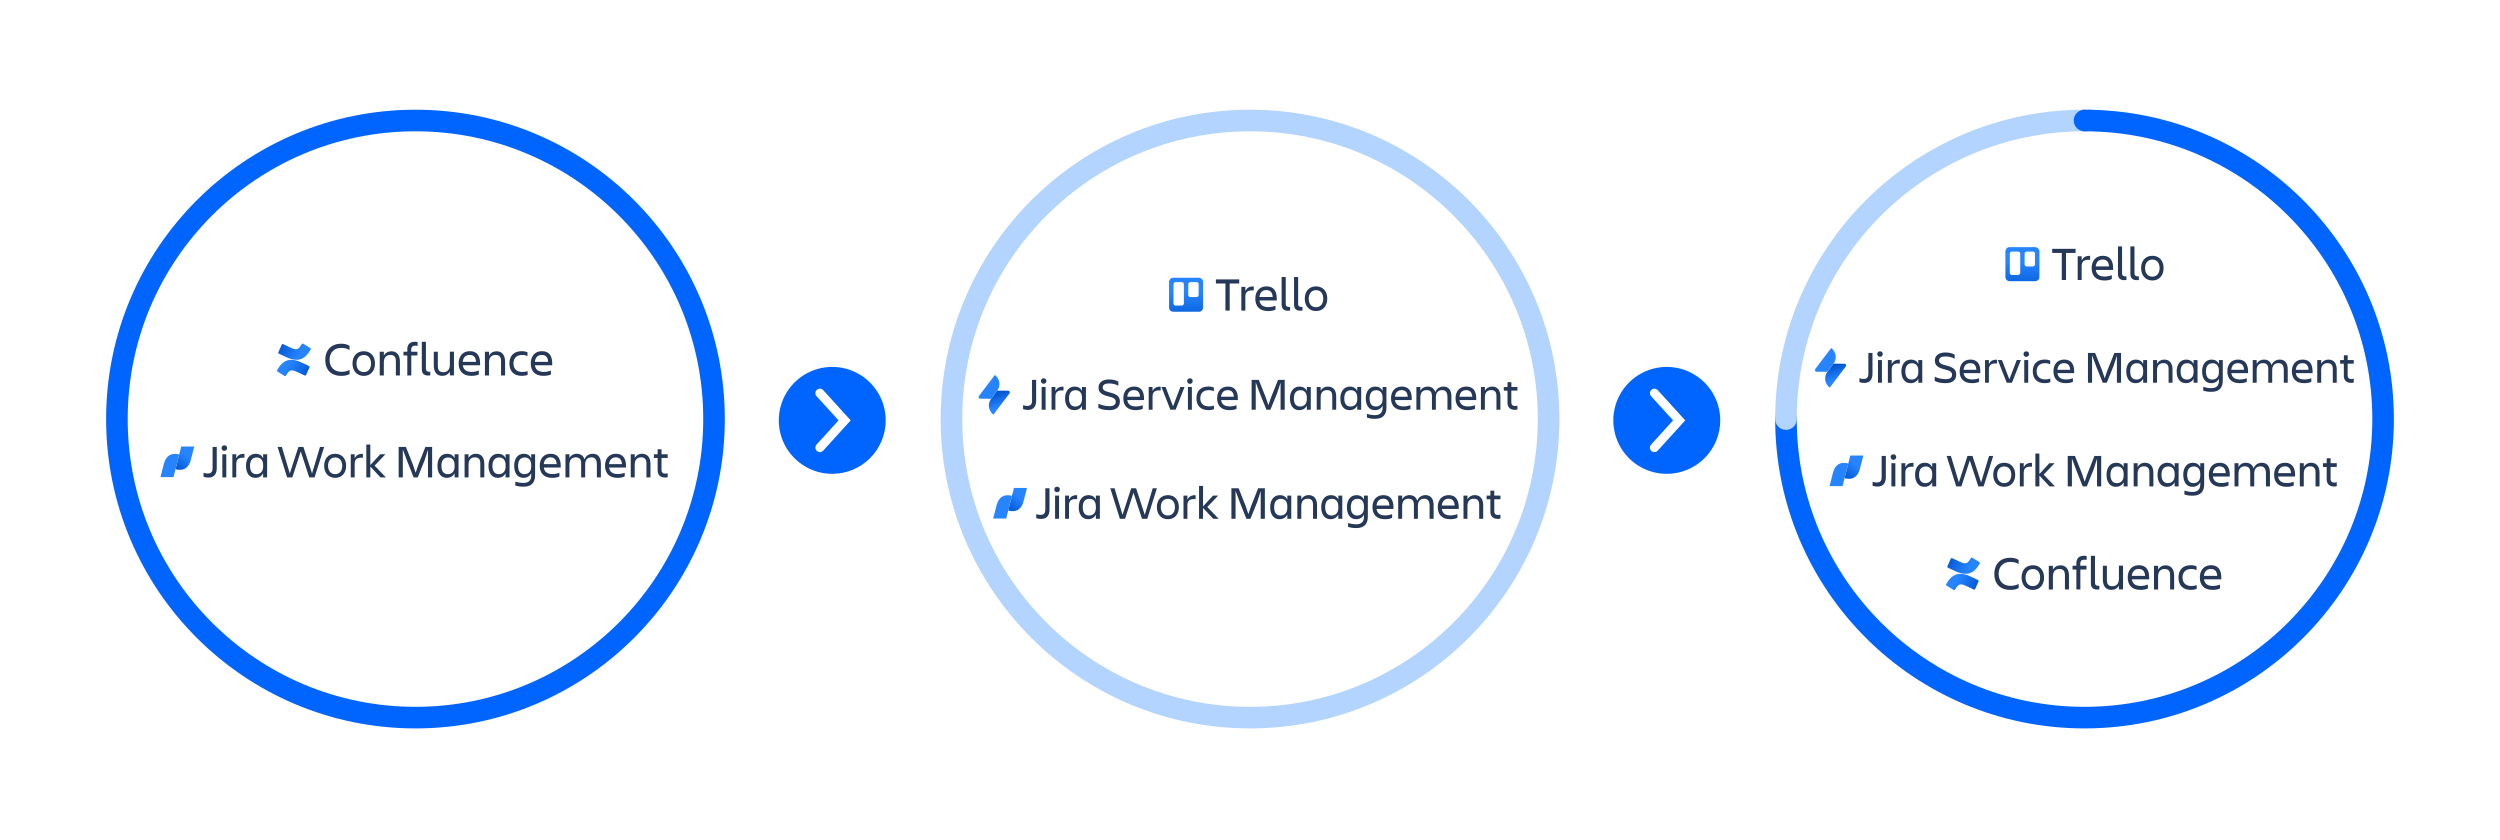 <svg width="1390" height="467" viewBox="0 0 1390 467" fill="none" xmlns="http://www.w3.org/2000/svg">
<rect width="1390" height="467" fill="white"/>
<path d="M926.73 263.46C920.85 263.46 915.102 261.716 910.213 258.45C905.324 255.183 901.513 250.54 899.263 245.107C897.013 239.675 896.424 233.697 897.571 227.93C898.718 222.163 901.55 216.866 905.708 212.708C909.866 208.55 915.163 205.718 920.93 204.571C926.697 203.424 932.675 204.013 938.107 206.263C943.54 208.513 948.183 212.324 951.45 217.213C954.716 222.102 956.46 227.85 956.46 233.73C956.449 241.612 953.314 249.167 947.741 254.741C942.167 260.314 934.612 263.449 926.73 263.46Z" fill="#0065FF"/>
<path d="M919.85 218.59L933.61 233.73L919.85 248.87" stroke="white" stroke-width="5" stroke-miterlimit="10" stroke-linecap="round"/>
<path d="M462.73 263.46C456.85 263.46 451.102 261.716 446.213 258.45C441.324 255.183 437.513 250.54 435.263 245.107C433.013 239.675 432.424 233.697 433.571 227.93C434.718 222.163 437.55 216.866 441.708 212.708C445.866 208.55 451.163 205.718 456.93 204.571C462.697 203.424 468.675 204.013 474.107 206.263C479.54 208.513 484.183 212.324 487.45 217.213C490.716 222.102 492.46 227.85 492.46 233.73C492.449 241.612 489.314 249.167 483.741 254.741C478.167 260.314 470.612 263.449 462.73 263.46Z" fill="#0065FF"/>
<path d="M455.85 218.59L469.61 233.73L455.85 248.87" stroke="white" stroke-width="5" stroke-miterlimit="10" stroke-linecap="round"/>
<path d="M993 233C993 324.679 1067.32 399 1159 399C1250.68 399 1325 324.679 1325 233C1325 141.321 1250.68 67 1159 67" stroke="#0065FF" stroke-width="12" stroke-linecap="round"/>
<path d="M993 233C993 141.321 1067.32 67 1159 67" stroke="#B2D4FF" stroke-width="12" stroke-linecap="round"/>
<circle cx="1159" cy="67" r="6" fill="#0065FF"/>
<path d="M1174 67.472C1174 70.786 1171.31 73 1168 73C1166.5 73 1162 72.5 1160.5 73C1159.27 71.901 1159 68.777 1159 67C1159 65.223 1158.27 62.599 1159.5 61.5C1160.5 60.5 1166 61.5 1168 61.5C1172 62.5 1174 64.159 1174 67.472Z" fill="#0065FF"/>
<path d="M1122.34 326.963C1121.26 327.682 1119.55 327.982 1117.75 327.982C1112.05 327.982 1108.84 324.564 1108.84 319.076C1108.84 313.799 1112.05 310.111 1117.72 310.111C1119.4 310.111 1121.11 310.44 1122.34 311.31V313.619C1121.11 312.839 1119.73 312.42 1117.72 312.42C1113.64 312.42 1111.24 315.118 1111.24 319.106C1111.24 323.095 1113.76 325.733 1117.87 325.733C1119.7 325.733 1121.11 325.313 1122.37 324.684V326.963H1122.34Z" fill="#253858"/>
<path d="M1123.99 321.114C1123.99 317.156 1126.3 314.277 1130.26 314.277C1134.19 314.277 1136.5 317.156 1136.5 321.114C1136.5 325.072 1134.19 328.011 1130.26 328.011C1126.33 327.981 1123.99 325.072 1123.99 321.114ZM1126.21 321.114C1126.21 323.633 1127.44 325.882 1130.29 325.882C1133.08 325.882 1134.31 323.603 1134.31 321.114C1134.31 318.625 1133.11 316.376 1130.29 316.376C1127.47 316.376 1126.21 318.595 1126.21 321.114Z" fill="#253858"/>
<path d="M1150.38 327.742H1148.1V319.765C1148.1 317.396 1147.14 316.347 1144.98 316.347C1142.88 316.347 1141.41 317.756 1141.41 320.425V327.772H1139.13V314.577H1141.41V316.736C1142.25 315.177 1143.81 314.308 1145.58 314.308C1148.61 314.308 1150.35 316.407 1150.35 320.035V327.742H1150.38Z" fill="#253858"/>
<path d="M1156.68 314.547H1160.1V316.646H1156.68V327.741H1154.46V316.646H1152.33V314.547H1154.46V313.108C1154.46 310.649 1155.84 309 1158.66 309C1159.35 309 1159.8 309.12 1160.19 309.21V311.309C1159.8 311.219 1159.29 311.189 1158.75 311.189C1157.34 311.189 1156.65 311.999 1156.65 313.198V314.547H1156.68Z" fill="#253858"/>
<path d="M1166.07 327.802C1163.91 327.802 1162.53 326.782 1162.53 324.354V309.03H1164.81V324.084C1164.81 325.283 1165.59 325.703 1166.58 325.703C1166.82 325.703 1166.97 325.703 1167.24 325.673V327.712C1167.06 327.742 1166.67 327.802 1166.07 327.802Z" fill="#253858"/>
<path d="M1169.16 314.548H1171.43V322.524C1171.43 324.893 1172.39 325.942 1174.55 325.942C1176.65 325.942 1178.12 324.533 1178.12 321.864V314.518H1180.4V327.712H1178.12V325.553C1177.28 327.112 1175.72 327.981 1173.95 327.981C1170.92 327.981 1169.19 325.882 1169.19 322.254V314.548H1169.16Z" fill="#253858"/>
<path d="M1190.12 327.981C1185.17 327.981 1183.01 325.133 1183.01 321.085C1183.01 317.096 1185.23 314.248 1189.25 314.248C1193.33 314.248 1194.95 317.066 1194.95 321.085V322.104H1185.32C1185.65 324.353 1187.09 325.792 1190.21 325.792C1191.74 325.792 1193.03 325.493 1194.23 325.073V327.172C1193.12 327.772 1191.47 327.981 1190.12 327.981ZM1185.29 320.185H1192.67C1192.55 317.726 1191.44 316.347 1189.16 316.347C1186.73 316.317 1185.53 317.876 1185.29 320.185Z" fill="#253858"/>
<path d="M1208.86 327.742H1206.58V319.765C1206.58 317.396 1205.62 316.347 1203.46 316.347C1201.36 316.347 1199.9 317.756 1199.9 320.425V327.772H1197.62V314.577H1199.9V316.736C1200.74 315.177 1202.29 314.308 1204.06 314.308C1207.09 314.308 1208.83 316.407 1208.83 320.035V327.742H1208.86Z" fill="#253858"/>
<path d="M1221.34 327.382C1220.56 327.802 1219.33 327.981 1218.13 327.981C1213.42 327.981 1211.23 325.133 1211.23 321.085C1211.23 317.096 1213.42 314.248 1218.13 314.248C1219.33 314.248 1220.23 314.397 1221.28 314.877V316.976C1220.44 316.586 1219.54 316.347 1218.31 316.347C1214.89 316.347 1213.48 318.506 1213.48 321.085C1213.48 323.663 1214.92 325.822 1218.37 325.822C1219.72 325.822 1220.56 325.643 1221.37 325.343V327.382H1221.34Z" fill="#253858"/>
<path d="M1230.22 327.981C1225.27 327.981 1223.11 325.133 1223.11 321.085C1223.11 317.096 1225.33 314.248 1229.35 314.248C1233.42 314.248 1235.04 317.066 1235.04 321.085V322.104H1225.42C1225.75 324.353 1227.19 325.792 1230.31 325.792C1231.84 325.792 1233.13 325.493 1234.32 325.073V327.172C1233.24 327.772 1231.57 327.981 1230.22 327.981ZM1225.39 320.185H1232.77C1232.65 317.726 1231.54 316.347 1229.26 316.347C1226.86 316.317 1225.63 317.876 1225.39 320.185Z" fill="#253858"/>
<path d="M1082.69 323.813C1082.51 324.143 1082.27 324.503 1082.09 324.803C1081.91 325.073 1082 325.433 1082.3 325.613L1086.2 328.012C1086.5 328.192 1086.86 328.102 1087.04 327.802C1087.19 327.532 1087.4 327.202 1087.61 326.842C1089.17 324.293 1090.7 324.593 1093.52 325.943L1097.39 327.772C1097.69 327.922 1098.05 327.772 1098.2 327.472L1100.06 323.274C1100.18 322.974 1100.06 322.614 1099.76 322.494C1098.95 322.104 1097.33 321.354 1095.86 320.635C1090.55 318.086 1086.11 318.266 1082.69 323.813Z" fill="url(#paint0_linear_501_1517)"/>
<path d="M1100.12 314.308C1100.3 313.978 1100.54 313.618 1100.72 313.318C1100.9 313.048 1100.81 312.688 1100.51 312.508L1096.61 310.109C1096.31 309.929 1095.95 310.019 1095.77 310.319C1095.62 310.589 1095.41 310.919 1095.2 311.279C1093.64 313.828 1092.11 313.528 1089.29 312.178L1085.42 310.349C1085.12 310.199 1084.76 310.349 1084.61 310.649L1082.75 314.847C1082.63 315.147 1082.75 315.507 1083.05 315.627C1083.86 316.017 1085.48 316.767 1086.95 317.486C1092.26 320.005 1096.73 319.856 1100.12 314.308Z" fill="url(#paint1_linear_501_1517)"/>
<path d="M1154.02 138.35V140.629H1148.71V155.682H1146.34V140.629H1141.03V138.35H1154.02Z" fill="#253858"/>
<path d="M1157.41 155.681H1155.19V142.485H1157.41V144.794C1158.19 143.235 1159.51 142.125 1162.09 142.275V144.494C1159.18 144.195 1157.41 145.064 1157.41 147.883V155.681Z" fill="#253858"/>
<path d="M1170.06 155.95C1165.11 155.95 1162.95 153.101 1162.95 149.054C1162.95 145.066 1165.17 142.217 1169.19 142.217C1173.27 142.217 1174.89 145.036 1174.89 149.054V150.073H1165.26C1165.59 152.322 1167.03 153.761 1170.15 153.761C1171.68 153.761 1172.97 153.461 1174.17 153.041V155.14C1173.09 155.74 1171.41 155.95 1170.06 155.95ZM1165.23 148.124H1172.61C1172.49 145.665 1171.38 144.286 1169.1 144.286C1166.7 144.286 1165.47 145.845 1165.23 148.124Z" fill="#253858"/>
<path d="M1181.13 155.77C1178.97 155.77 1177.59 154.751 1177.59 152.322V137H1179.87V152.052C1179.87 153.252 1180.65 153.671 1181.64 153.671C1181.88 153.671 1182.03 153.671 1182.3 153.641V155.68C1182.09 155.71 1181.7 155.77 1181.13 155.77Z" fill="#253858"/>
<path d="M1188.03 155.77C1185.87 155.77 1184.49 154.751 1184.49 152.322V137H1186.77V152.052C1186.77 153.252 1187.55 153.671 1188.54 153.671C1188.78 153.671 1188.93 153.671 1189.2 153.641V155.68C1188.99 155.71 1188.6 155.77 1188.03 155.77Z" fill="#253858"/>
<path d="M1190.46 149.054C1190.46 145.096 1192.77 142.217 1196.72 142.217C1200.65 142.217 1202.96 145.096 1202.96 149.054C1202.96 153.011 1200.65 155.95 1196.72 155.95C1192.77 155.95 1190.46 153.011 1190.46 149.054ZM1192.65 149.054C1192.65 151.572 1193.88 153.821 1196.72 153.821C1199.51 153.821 1200.74 151.542 1200.74 149.054C1200.74 146.565 1199.54 144.316 1196.72 144.316C1193.91 144.346 1192.65 146.565 1192.65 149.054Z" fill="#253858"/>
<path d="M1131.52 137.42H1117.37C1116.05 137.42 1115 138.469 1115 139.788V153.97C1115 155.29 1116.05 156.339 1117.37 156.339H1131.55C1132.87 156.339 1133.92 155.29 1133.92 153.97V139.788C1133.89 138.499 1132.84 137.42 1131.52 137.42ZM1123.22 151.752C1123.22 152.381 1122.71 152.891 1122.08 152.891H1118.6C1117.97 152.891 1117.46 152.381 1117.46 151.752V141.018C1117.46 140.388 1117.97 139.878 1118.6 139.878H1122.11C1122.74 139.878 1123.25 140.388 1123.25 141.018V151.752H1123.22ZM1131.43 147.014C1131.43 147.644 1130.93 148.154 1130.3 148.154H1126.82C1126.19 148.154 1125.68 147.644 1125.68 147.014V141.018C1125.68 140.388 1126.19 139.878 1126.82 139.878H1130.33C1130.95 139.878 1131.46 140.388 1131.46 141.018L1131.43 147.014Z" fill="url(#paint2_linear_501_1517)"/>
<path d="M1046.2 253.482H1048.52V265.29C1048.52 268.396 1047.14 270.535 1043.94 270.535C1043 270.549 1042.06 270.401 1041.16 270.095V267.868C1041.93 268.145 1042.75 268.283 1043.56 268.279C1045.53 268.279 1046.2 267.107 1046.2 265.436V253.482Z" fill="#253858"/>
<path d="M1052.74 252.603C1053.64 252.603 1054.29 253.16 1054.29 254.127C1054.29 254.538 1054.12 254.933 1053.83 255.225C1053.54 255.516 1053.15 255.679 1052.74 255.679C1052.32 255.679 1051.93 255.516 1051.64 255.225C1051.35 254.933 1051.18 254.538 1051.18 254.127C1051.18 253.16 1051.83 252.603 1052.74 252.603ZM1051.62 257.555H1053.82V270.447H1051.62V257.555Z" fill="#253858"/>
<path d="M1059.36 270.447H1057.19V257.555H1059.36V259.811C1060.09 258.287 1061.38 257.203 1063.9 257.35V259.518C1061.06 259.254 1059.36 260.104 1059.36 262.829V270.447Z" fill="#253858"/>
<path d="M1074.3 268.103C1073.48 269.802 1071.93 270.681 1069.93 270.681C1066.51 270.681 1064.78 267.781 1064.78 264.001C1064.78 260.221 1066.59 257.291 1070.2 257.291C1072.07 257.291 1073.54 258.141 1074.3 259.811V257.555H1076.53V270.447H1074.3V268.103ZM1070.52 268.63C1072.51 268.63 1074.3 267.37 1074.3 264.499V263.473C1074.3 260.602 1072.66 259.342 1070.78 259.342C1068.29 259.342 1067 260.983 1067 264.001C1067 267.019 1068.23 268.63 1070.52 268.63Z" fill="#253858"/>
<path d="M1082.33 253.482H1084.7L1089.13 268.249L1093.93 253.482H1096.69L1101.49 268.249L1105.92 253.482H1108.23L1102.9 270.447H1099.94L1095.22 255.972L1090.53 270.447H1087.66L1082.33 253.482Z" fill="#253858"/>
<path d="M1108.23 263.971C1108.23 260.104 1110.49 257.291 1114.35 257.291C1118.22 257.291 1120.45 260.104 1120.45 263.971C1120.45 267.839 1118.22 270.681 1114.35 270.681C1110.49 270.681 1108.23 267.839 1108.23 263.971ZM1110.4 263.971C1110.4 266.403 1111.6 268.63 1114.35 268.63C1117.11 268.63 1118.28 266.403 1118.28 263.971C1118.28 261.54 1117.11 259.342 1114.35 259.342C1111.6 259.342 1110.4 261.51 1110.4 263.971Z" fill="#253858"/>
<path d="M1125.19 270.447H1123.03V257.555H1125.19V259.811C1125.96 258.287 1127.25 257.203 1129.77 257.35V259.518C1126.92 259.254 1125.19 260.104 1125.19 262.829V270.447Z" fill="#253858"/>
<path d="M1131.67 270.447V252.163H1133.9V263.561L1139.43 257.555H1142.31L1136.27 263.884L1142.57 270.447H1139.55L1133.9 264.411V270.447H1131.67Z" fill="#253858"/>
<path d="M1151.98 254.888V270.447H1149.66V253.482H1153.67L1157.54 263.21L1159.1 267.868L1160.68 263.21L1164.55 253.482H1168.27V270.447H1165.95V255.064L1163.99 261.188L1160.24 270.447H1157.98L1154.32 261.188L1151.98 254.888Z" fill="#253858"/>
<path d="M1180.75 268.103C1179.9 269.802 1178.37 270.681 1176.38 270.681C1172.95 270.681 1171.23 267.781 1171.23 264.001C1171.23 260.221 1173.01 257.291 1176.65 257.291C1178.52 257.291 1179.96 258.141 1180.75 259.811V257.555H1182.95V270.447H1180.75V268.103ZM1176.97 268.63C1178.96 268.63 1180.75 267.37 1180.75 264.499V263.473C1180.75 260.602 1179.11 259.342 1177.23 259.342C1174.71 259.342 1173.42 260.983 1173.42 264.001C1173.42 267.019 1174.68 268.63 1176.97 268.63Z" fill="#253858"/>
<path d="M1197.27 270.447H1195.05V262.653C1195.05 260.338 1194.11 259.283 1192 259.283C1189.89 259.283 1188.51 260.661 1188.51 263.268V270.447H1186.32V257.555H1188.51V259.664C1188.91 258.932 1189.5 258.322 1190.21 257.904C1190.93 257.485 1191.75 257.273 1192.59 257.291C1195.57 257.291 1197.27 259.313 1197.27 262.887V270.447Z" fill="#253858"/>
<path d="M1209.11 268.103C1208.26 269.802 1206.74 270.681 1204.75 270.681C1201.32 270.681 1199.59 267.781 1199.59 264.001C1199.59 260.221 1201.38 257.291 1205.01 257.291C1206.88 257.291 1208.32 258.141 1209.11 259.811V257.555H1211.31V270.447H1209.11V268.103ZM1205.33 268.63C1207.32 268.63 1209.11 267.37 1209.11 264.499V263.473C1209.11 260.602 1207.47 259.342 1205.59 259.342C1203.08 259.342 1201.79 260.983 1201.79 264.001C1201.79 267.019 1203.05 268.63 1205.33 268.63Z" fill="#253858"/>
<path d="M1223.35 268.103C1222.53 269.802 1220.98 270.681 1218.99 270.681C1215.59 270.681 1213.89 267.781 1213.89 264.001C1213.89 260.221 1215.67 257.291 1219.25 257.291C1221.12 257.291 1222.59 258.141 1223.35 259.811V257.555H1225.52V269.275C1225.52 273.055 1223.73 275.604 1219.13 275.604C1216.96 275.604 1215.76 275.34 1214.53 274.93V272.762C1215.98 273.254 1217.49 273.511 1219.01 273.523C1222.24 273.523 1223.35 271.795 1223.35 269.392V268.103ZM1219.6 268.63C1221.56 268.63 1223.35 267.37 1223.35 264.499V263.473C1223.35 260.602 1221.74 259.342 1219.83 259.342C1217.34 259.342 1216.06 260.983 1216.06 264.001C1216.06 267.019 1217.29 268.63 1219.6 268.63Z" fill="#253858"/>
<path d="M1235.04 270.681C1230.21 270.681 1228.1 267.898 1228.1 263.971C1228.1 260.045 1230.27 257.291 1234.19 257.291C1238.12 257.291 1239.76 260.045 1239.76 263.971V264.968H1230.35C1230.65 267.165 1232.08 268.572 1235.1 268.572C1236.44 268.569 1237.77 268.331 1239.03 267.868V269.919C1237.97 270.476 1236.36 270.681 1235.04 270.681ZM1230.32 263.063H1237.5C1237.39 260.661 1236.3 259.283 1234.07 259.283C1231.85 259.283 1230.56 260.807 1230.32 263.063Z" fill="#253858"/>
<path d="M1253.35 270.447H1251.13V262.653C1251.13 260.338 1250.19 259.283 1248.08 259.283C1245.97 259.283 1244.59 260.661 1244.59 263.268V270.447H1242.4V257.555H1244.59V259.664C1244.99 258.932 1245.58 258.322 1246.3 257.904C1247.01 257.485 1247.83 257.273 1248.67 257.291C1250.86 257.291 1252.36 258.404 1253 260.426C1253.74 258.434 1255.46 257.291 1257.6 257.291C1260.47 257.291 1262.09 259.254 1262.09 262.887V270.447H1259.86V263.268C1259.86 260.602 1258.95 259.283 1256.81 259.283C1254.67 259.283 1253.35 260.661 1253.35 263.268V270.447Z" fill="#253858"/>
<path d="M1271.34 270.681C1266.51 270.681 1264.4 267.898 1264.4 263.971C1264.4 260.045 1266.57 257.291 1270.5 257.291C1274.42 257.291 1276.06 260.045 1276.06 263.971V264.968H1266.66C1266.95 267.165 1268.39 268.572 1271.4 268.572C1272.74 268.569 1274.07 268.331 1275.33 267.868V269.919C1274.27 270.476 1272.66 270.681 1271.34 270.681ZM1266.63 263.063H1273.81C1273.69 260.661 1272.6 259.283 1270.38 259.283C1268.15 259.283 1266.86 260.807 1266.63 263.063Z" fill="#253858"/>
<path d="M1289.66 270.447H1287.43V262.653C1287.43 260.338 1286.49 259.283 1284.38 259.283C1282.27 259.283 1280.9 260.661 1280.9 263.268V270.447H1278.7V257.555H1280.9V259.664C1281.29 258.932 1281.88 258.322 1282.6 257.904C1283.32 257.485 1284.14 257.273 1284.97 257.291C1287.93 257.291 1289.66 259.313 1289.66 262.887V270.447Z" fill="#253858"/>
<path d="M1297.83 268.337C1298.31 268.331 1298.78 268.272 1299.24 268.161V270.3C1298.75 270.447 1298.25 270.516 1297.74 270.505C1294.99 270.505 1293.64 268.894 1293.64 266.491V259.606H1291.56V257.555H1293.64V254.8H1295.81V257.555H1299.24V259.606H1295.81V266.433C1295.81 267.575 1296.48 268.337 1297.83 268.337Z" fill="#253858"/>
<path d="M1028.77 253.277L1025.57 265.876C1029.65 267.019 1032.9 265.524 1034.13 260.631L1036 253.277H1028.77Z" fill="url(#paint3_linear_501_1517)"/>
<path d="M1024.46 270.3L1027.65 257.701C1023.58 256.558 1020.33 258.053 1019.1 262.946L1017.22 270.3H1024.46Z" fill="#2684FF"/>
<path d="M1038.81 196.223H1041.1V207.75C1041.1 210.803 1039.75 212.91 1036.6 212.91C1035.66 212.924 1034.73 212.779 1033.84 212.48V210.273C1034.6 210.563 1035.4 210.709 1036.21 210.703C1038.15 210.703 1038.82 209.542 1038.82 207.902L1038.81 196.223Z" fill="#253858"/>
<path d="M1045.28 195.341C1045.49 195.326 1045.69 195.354 1045.88 195.425C1046.08 195.496 1046.25 195.607 1046.4 195.751C1046.54 195.894 1046.65 196.067 1046.72 196.258C1046.8 196.448 1046.82 196.652 1046.81 196.854C1046.81 197.256 1046.65 197.641 1046.36 197.924C1046.08 198.208 1045.69 198.368 1045.28 198.368C1044.88 198.368 1044.49 198.208 1044.2 197.924C1043.91 197.641 1043.75 197.256 1043.75 196.854C1043.74 196.652 1043.77 196.448 1043.84 196.258C1043.91 196.068 1044.02 195.895 1044.17 195.752C1044.31 195.608 1044.49 195.497 1044.68 195.426C1044.87 195.355 1045.08 195.326 1045.28 195.341ZM1044.16 200.182H1046.35V212.796H1044.16V200.182Z" fill="#253858"/>
<path d="M1051.8 212.796H1049.66V200.182H1051.8V202.404C1052.54 200.916 1053.82 199.856 1056.31 200.007V202.126C1053.51 201.839 1051.8 202.682 1051.8 205.354V212.796Z" fill="#253858"/>
<path d="M1066.58 210.525C1065.77 212.191 1064.24 213.048 1062.28 213.048C1058.89 213.048 1057.18 210.198 1057.18 206.489C1057.18 202.934 1058.96 199.93 1062.53 199.93C1064.39 199.93 1065.82 200.764 1066.58 202.404V200.182H1068.78V212.796H1066.58L1066.58 210.525ZM1062.86 211.03C1064.82 211.03 1066.58 209.794 1066.58 206.994V205.984C1066.58 203.187 1064.98 201.948 1063.11 201.948C1060.64 201.948 1059.36 203.565 1059.36 206.489C1059.37 209.513 1060.59 211.03 1062.86 211.03Z" fill="#253858"/>
<path d="M1081.74 213.048C1078.5 213.048 1077 212.417 1075.7 211.764V209.442C1077.26 210.25 1079.65 210.829 1081.87 210.829C1084.39 210.829 1085.34 209.846 1085.34 208.381C1085.34 206.916 1084.42 206.136 1081.24 205.38C1077.48 204.471 1075.79 203.187 1075.79 200.46C1075.79 197.88 1077.77 195.971 1081.67 195.971C1084.09 195.971 1085.65 196.545 1086.79 197.181V199.451C1085.2 198.582 1083.4 198.147 1081.58 198.19C1079.39 198.19 1078.11 198.947 1078.11 200.46C1078.11 201.822 1079.18 202.504 1082.13 203.235C1085.67 204.118 1087.66 205.242 1087.66 208.232C1087.63 211.107 1085.89 213.048 1081.74 213.048Z" fill="#253858"/>
<path d="M1096.42 213.048C1091.65 213.048 1089.56 210.325 1089.56 206.455C1089.56 202.645 1091.7 199.919 1095.57 199.919C1099.5 199.919 1101.07 202.619 1101.07 206.455V207.449H1091.78C1092.09 209.594 1093.49 210.981 1096.49 210.981C1097.81 210.98 1099.12 210.749 1100.37 210.299V212.305C1099.32 212.847 1097.72 213.048 1096.42 213.048ZM1091.75 205.595H1098.86C1098.74 203.247 1097.66 201.911 1095.47 201.911C1093.15 201.899 1091.98 203.387 1091.75 205.583V205.595Z" fill="#253858"/>
<path d="M1105.82 212.796H1103.68V200.182H1105.82V202.404C1106.56 200.916 1107.83 199.856 1110.33 200.007V202.126C1107.53 201.839 1105.82 202.682 1105.82 205.354V212.796Z" fill="#253858"/>
<path d="M1115.73 212.796L1110.79 200.182H1113.08L1117.2 210.947L1121.31 200.174H1123.6L1118.66 212.787L1115.73 212.796Z" fill="#253858"/>
<path d="M1126.61 195.341C1126.81 195.326 1127.02 195.355 1127.21 195.426C1127.4 195.497 1127.58 195.608 1127.72 195.752C1127.87 195.895 1127.98 196.068 1128.05 196.258C1128.12 196.449 1128.15 196.652 1128.13 196.854C1128.14 197.058 1128.11 197.262 1128.04 197.453C1127.96 197.644 1127.85 197.819 1127.71 197.967C1127.57 198.114 1127.4 198.232 1127.21 198.312C1127.02 198.392 1126.81 198.434 1126.61 198.434C1126.4 198.434 1126.2 198.392 1126.01 198.312C1125.82 198.232 1125.65 198.114 1125.5 197.967C1125.36 197.819 1125.25 197.644 1125.18 197.453C1125.1 197.262 1125.07 197.058 1125.08 196.854C1125.06 196.652 1125.09 196.448 1125.17 196.258C1125.24 196.068 1125.35 195.895 1125.49 195.752C1125.64 195.608 1125.81 195.497 1126.01 195.426C1126.2 195.355 1126.4 195.326 1126.61 195.341ZM1125.48 200.182H1127.68V212.796H1125.48V200.182Z" fill="#253858"/>
<path d="M1139.98 212.469C1139.22 212.873 1138.05 213.042 1136.87 213.042C1132.34 213.042 1130.22 210.319 1130.22 206.449C1130.22 202.639 1132.33 199.913 1136.87 199.913C1137.92 199.879 1138.96 200.087 1139.91 200.521V202.527C1139.01 202.107 1138.02 201.899 1137.03 201.92C1133.72 201.92 1132.36 203.989 1132.36 206.437C1132.36 208.886 1133.74 210.952 1137.08 210.952C1138.06 210.978 1139.04 210.824 1139.97 210.497L1139.98 212.469Z" fill="#253858"/>
<path d="M1148.58 213.048C1143.81 213.048 1141.72 210.325 1141.72 206.455C1141.72 202.645 1143.86 199.919 1147.74 199.919C1151.66 199.919 1153.24 202.619 1153.24 206.455V207.449H1143.94C1144.25 209.594 1145.65 210.981 1148.66 210.981C1149.98 210.98 1151.29 210.749 1152.53 210.299V212.305C1151.47 212.847 1149.87 213.048 1148.58 213.048ZM1143.92 205.595H1151.02C1150.9 203.247 1149.82 201.911 1147.63 201.911C1145.31 201.899 1144.14 203.387 1143.91 205.583L1143.92 205.595Z" fill="#253858"/>
<path d="M1163.19 197.585V212.796H1160.9V196.223H1164.87L1168.67 205.732L1170.22 210.299L1171.78 205.732L1175.6 196.223H1179.29V212.796H1177V197.76L1175.04 203.74L1171.35 212.796H1169.13L1165.49 203.74L1163.19 197.585Z" fill="#253858"/>
<path d="M1191.6 210.525C1190.78 212.191 1189.26 213.048 1187.3 213.048C1183.9 213.048 1182.2 210.198 1182.2 206.489C1182.2 202.934 1183.98 199.93 1187.55 199.93C1189.41 199.93 1190.84 200.764 1191.6 202.404V200.182H1193.79V212.796H1191.6V210.525ZM1187.88 211.03C1189.84 211.03 1191.6 209.794 1191.6 206.994V205.984C1191.6 203.187 1190 201.948 1188.13 201.948C1185.66 201.948 1184.38 203.565 1184.38 206.489C1184.39 209.513 1185.61 211.03 1187.88 211.03Z" fill="#253858"/>
<path d="M1207.93 212.796H1205.74V205.179C1205.74 202.909 1204.82 201.899 1202.73 201.899C1200.71 201.899 1199.29 203.235 1199.29 205.784V212.796H1197.1V200.182H1199.29V202.252C1199.68 201.536 1200.27 200.94 1200.98 200.53C1201.69 200.121 1202.5 199.913 1203.32 199.93C1206.25 199.93 1207.93 201.937 1207.93 205.405V212.796Z" fill="#253858"/>
<path d="M1219.63 210.525C1218.81 212.191 1217.28 213.048 1215.32 213.048C1211.93 213.048 1210.23 210.198 1210.23 206.489C1210.23 202.934 1212.01 199.93 1215.58 199.93C1217.43 199.93 1218.86 200.764 1219.63 202.404V200.182H1221.83V212.796H1219.63V210.525ZM1215.91 211.03C1217.87 211.03 1219.63 209.794 1219.63 206.994V205.984C1219.63 203.187 1218.02 201.948 1216.15 201.948C1213.68 201.948 1212.41 203.565 1212.41 206.489C1212.42 209.513 1213.64 211.03 1215.91 211.03Z" fill="#253858"/>
<path d="M1233.71 210.525C1232.9 212.191 1231.37 213.048 1229.41 213.048C1226.05 213.048 1224.37 210.198 1224.37 206.489C1224.37 202.934 1226.12 199.93 1229.66 199.93C1231.53 199.93 1232.95 200.764 1233.72 202.404V200.182H1235.86V211.649C1235.86 215.358 1234.1 217.855 1229.54 217.855C1228 217.903 1226.47 217.676 1225.01 217.185V215.066C1226.44 215.551 1227.93 215.806 1229.44 215.82C1232.62 215.82 1233.71 214.132 1233.71 211.784V210.525ZM1230 211.03C1231.96 211.03 1233.71 209.794 1233.71 206.994V205.984C1233.71 203.187 1232.11 201.948 1230.24 201.948C1227.77 201.948 1226.49 203.565 1226.49 206.489C1226.51 209.513 1227.73 211.03 1230 211.03Z" fill="#253858"/>
<path d="M1245.26 213.048C1240.49 213.048 1238.4 210.325 1238.4 206.455C1238.4 202.645 1240.54 199.919 1244.42 199.919C1248.34 199.919 1249.92 202.619 1249.92 206.455V207.449H1240.62C1240.93 209.594 1242.33 210.981 1245.33 210.981C1246.65 210.98 1247.97 210.749 1249.21 210.299V212.305C1248.17 212.847 1246.55 213.048 1245.26 213.048ZM1240.59 205.595H1247.7C1247.57 203.247 1246.51 201.911 1244.31 201.911C1241.99 201.899 1240.82 203.387 1240.59 205.583V205.595Z" fill="#253858"/>
<path d="M1263.35 212.796H1261.16V205.179C1261.16 202.909 1260.24 201.899 1258.15 201.899C1256.12 201.899 1254.71 203.235 1254.71 205.784V212.796H1252.52V200.182H1254.7V202.252C1255.1 201.536 1255.68 200.94 1256.39 200.53C1257.1 200.121 1257.91 199.913 1258.73 199.93C1260.9 199.93 1262.37 201.017 1263.01 203.009C1263.72 201.065 1265.43 199.93 1267.55 199.93C1270.4 199.93 1271.98 201.848 1271.98 205.405V212.796H1269.79V205.787C1269.79 203.189 1268.87 201.902 1266.78 201.902C1264.75 201.902 1263.34 203.238 1263.34 205.787L1263.35 212.796Z" fill="#253858"/>
<path d="M1281.13 213.048C1276.36 213.048 1274.28 210.325 1274.28 206.455C1274.28 202.645 1276.42 199.919 1280.29 199.919C1284.21 199.919 1285.79 202.619 1285.79 206.455V207.449H1276.49C1276.8 209.594 1278.2 210.981 1281.21 210.981C1282.53 210.98 1283.84 210.749 1285.08 210.299V212.305C1284.03 212.847 1282.43 213.048 1281.13 213.048ZM1276.47 205.595H1283.58C1283.45 203.247 1282.38 201.911 1280.19 201.911C1277.87 201.899 1276.7 203.387 1276.47 205.583V205.595Z" fill="#253858"/>
<path d="M1299.22 212.796H1297.03V205.179C1297.03 202.909 1296.11 201.899 1294.02 201.899C1291.99 201.899 1290.58 203.235 1290.58 205.784V212.796H1288.39V200.182H1290.58V202.252C1290.97 201.536 1291.55 200.94 1292.26 200.53C1292.98 200.121 1293.79 199.913 1294.61 199.93C1297.54 199.93 1299.22 201.937 1299.22 205.405V212.796Z" fill="#253858"/>
<path d="M1307.32 210.755C1307.78 210.74 1308.24 210.681 1308.7 210.577V212.667C1308.22 212.805 1307.72 212.874 1307.22 212.87C1304.49 212.87 1303.17 211.279 1303.17 208.934V202.2H1301.1V200.194H1303.18V197.511H1305.32V200.182H1308.68V202.189H1305.3V208.886C1305.31 209.998 1305.97 210.755 1307.32 210.755Z" fill="#253858"/>
<path d="M1019.47 202.192L1025.53 202.229C1025.7 202.23 1025.88 202.279 1026.02 202.371C1026.17 202.462 1026.29 202.593 1026.37 202.748C1026.45 202.904 1026.48 203.077 1026.47 203.25C1026.45 203.422 1026.38 203.587 1026.28 203.726L1017.34 215.533C1015.99 214.535 1015.1 213.047 1014.86 211.398C1014.62 209.748 1015.05 208.071 1016.06 206.736L1019.47 202.192Z" fill="url(#paint4_linear_501_1517)"/>
<path d="M1016.05 206.724L1010.03 206.687C1009.86 206.686 1009.69 206.637 1009.54 206.545C1009.39 206.453 1009.27 206.323 1009.2 206.168C1009.12 206.014 1009.08 205.84 1009.1 205.668C1009.12 205.496 1009.18 205.332 1009.28 205.193L1018.13 193.492C1019.48 194.49 1020.37 195.977 1020.61 197.627C1020.85 199.277 1020.42 200.954 1019.42 202.289L1016.05 206.724Z" fill="#2684FF"/>
<circle cx="695" cy="233" r="166" stroke="#B2D4FF" stroke-width="12"/>
<path d="M689.018 155.35V157.629H683.709V172.682H681.34V157.629H676.032V155.35H689.018Z" fill="#253858"/>
<path d="M692.407 172.681H690.187V159.485H692.407V161.794C693.186 160.235 694.506 159.125 697.085 159.275V161.494C694.176 161.195 692.407 162.064 692.407 164.883V172.681Z" fill="#253858"/>
<path d="M705.063 172.95C700.114 172.95 697.955 170.101 697.955 166.054C697.955 162.066 700.174 159.217 704.193 159.217C708.272 159.217 709.891 162.036 709.891 166.054V167.073H700.264C700.594 169.322 702.034 170.761 705.153 170.761C706.682 170.761 707.972 170.461 709.171 170.041V172.14C708.092 172.74 706.412 172.95 705.063 172.95ZM700.234 165.124H707.612C707.492 162.665 706.382 161.286 704.103 161.286C701.704 161.286 700.474 162.845 700.234 165.124Z" fill="#253858"/>
<path d="M716.129 172.77C713.97 172.77 712.59 171.751 712.59 169.322V154H714.87V169.052C714.87 170.252 715.649 170.671 716.639 170.671C716.879 170.671 717.029 170.671 717.299 170.641V172.68C717.089 172.71 716.699 172.77 716.129 172.77Z" fill="#253858"/>
<path d="M723.027 172.77C720.868 172.77 719.488 171.751 719.488 169.322V154H721.768V169.052C721.768 170.252 722.547 170.671 723.537 170.671C723.777 170.671 723.927 170.671 724.197 170.641V172.68C723.987 172.71 723.597 172.77 723.027 172.77Z" fill="#253858"/>
<path d="M725.456 166.054C725.456 162.096 727.766 159.217 731.724 159.217C735.653 159.217 737.962 162.096 737.962 166.054C737.962 170.011 735.653 172.95 731.724 172.95C727.766 172.95 725.456 170.011 725.456 166.054ZM727.646 166.054C727.646 168.572 728.875 170.821 731.724 170.821C734.514 170.821 735.743 168.542 735.743 166.054C735.743 163.565 734.544 161.316 731.724 161.316C728.905 161.346 727.646 163.565 727.646 166.054Z" fill="#253858"/>
<path d="M666.525 154.42H652.369C651.05 154.42 650 155.469 650 156.788V170.97C650 172.29 651.05 173.339 652.369 173.339H666.555C667.874 173.339 668.924 172.29 668.924 170.97V156.788C668.894 155.499 667.844 154.42 666.525 154.42ZM658.217 168.752C658.217 169.381 657.708 169.891 657.078 169.891H653.599C652.969 169.891 652.459 169.381 652.459 168.752V158.018C652.459 157.388 652.969 156.878 653.599 156.878H657.108C657.738 156.878 658.247 157.388 658.247 158.018V168.752H658.217ZM666.435 164.014C666.435 164.644 665.925 165.154 665.295 165.154H661.816C661.186 165.154 660.677 164.644 660.677 164.014V158.018C660.677 157.388 661.186 156.878 661.816 156.878H665.325C665.955 156.878 666.465 157.388 666.465 158.018L666.435 164.014Z" fill="url(#paint5_linear_501_1517)"/>
<path d="M581.201 271.482H583.516V283.29C583.516 286.396 582.139 288.535 578.945 288.535C577.999 288.549 577.057 288.401 576.161 288.095V285.868C576.932 286.145 577.745 286.283 578.564 286.279C580.527 286.279 581.201 285.107 581.201 283.436V271.482Z" fill="#253858"/>
<path d="M587.735 270.603C588.643 270.603 589.288 271.16 589.288 272.127C589.288 272.538 589.124 272.933 588.833 273.225C588.542 273.516 588.147 273.679 587.735 273.679C587.323 273.679 586.928 273.516 586.637 273.225C586.346 272.933 586.182 272.538 586.182 272.127C586.182 271.16 586.827 270.603 587.735 270.603ZM586.622 275.555H588.819V288.447H586.622V275.555Z" fill="#253858"/>
<path d="M594.357 288.447H592.189V275.555H594.357V277.811C595.089 276.287 596.379 275.203 598.898 275.35V277.518C596.056 277.254 594.357 278.104 594.357 280.829V288.447Z" fill="#253858"/>
<path d="M609.3 286.103C608.48 287.802 606.927 288.681 604.934 288.681C601.506 288.681 599.777 285.781 599.777 282.001C599.777 278.221 601.594 275.291 605.198 275.291C607.073 275.291 608.538 276.141 609.3 277.811V275.555H611.527V288.447H609.3V286.103ZM605.52 286.63C607.513 286.63 609.3 285.37 609.3 282.499V281.473C609.3 278.602 607.659 277.342 605.784 277.342C603.294 277.342 602.004 278.983 602.004 282.001C602.004 285.019 603.235 286.63 605.52 286.63Z" fill="#253858"/>
<path d="M617.328 271.482H619.702L624.126 286.249L628.931 271.482H631.686L636.491 286.249L640.915 271.482H643.23L637.897 288.447H634.938L630.221 273.972L625.532 288.447H622.661L617.328 271.482Z" fill="#253858"/>
<path d="M643.23 281.971C643.23 278.104 645.486 275.291 649.354 275.291C653.221 275.291 655.448 278.104 655.448 281.971C655.448 285.839 653.221 288.681 649.354 288.681C645.486 288.681 643.23 285.839 643.23 281.971ZM645.398 281.971C645.398 284.403 646.599 286.63 649.354 286.63C652.108 286.63 653.28 284.403 653.28 281.971C653.28 279.54 652.108 277.342 649.354 277.342C646.599 277.342 645.398 279.51 645.398 281.971Z" fill="#253858"/>
<path d="M660.195 288.447H658.027V275.555H660.195V277.811C660.957 276.287 662.246 275.203 664.766 275.35V277.518C661.923 277.254 660.195 278.104 660.195 280.829V288.447Z" fill="#253858"/>
<path d="M666.67 288.447V270.163H668.897V281.561L674.435 275.555H677.306L671.27 281.884L677.57 288.447H674.552L668.897 282.411V288.447H666.67Z" fill="#253858"/>
<path d="M686.975 272.888V288.447H684.661V271.482H688.675L692.542 281.21L694.095 285.868L695.678 281.21L699.545 271.482H703.266V288.447H700.952V273.064L698.988 279.188L695.238 288.447H692.982L689.319 279.188L686.975 272.888Z" fill="#253858"/>
<path d="M715.748 286.103C714.898 287.802 713.375 288.681 711.382 288.681C707.954 288.681 706.226 285.781 706.226 282.001C706.226 278.221 708.013 275.291 711.646 275.291C713.521 275.291 714.957 276.141 715.748 277.811V275.555H717.946V288.447H715.748V286.103ZM711.968 286.63C713.961 286.63 715.748 285.37 715.748 282.499V281.473C715.748 278.602 714.107 277.342 712.232 277.342C709.712 277.342 708.423 278.983 708.423 282.001C708.423 285.019 709.683 286.63 711.968 286.63Z" fill="#253858"/>
<path d="M732.274 288.447H730.047V280.653C730.047 278.338 729.109 277.283 727 277.283C724.89 277.283 723.513 278.661 723.513 281.268V288.447H721.315V275.555H723.513V277.664C723.907 276.932 724.496 276.322 725.215 275.904C725.933 275.485 726.754 275.273 727.586 275.291C730.574 275.291 732.274 277.313 732.274 280.887V288.447Z" fill="#253858"/>
<path d="M744.111 286.103C743.261 287.802 741.738 288.681 739.745 288.681C736.317 288.681 734.588 285.781 734.588 282.001C734.588 278.221 736.376 275.291 740.009 275.291C741.884 275.291 743.32 276.141 744.111 277.811V275.555H746.308V288.447H744.111V286.103ZM740.331 286.63C742.324 286.63 744.111 285.37 744.111 282.499V281.473C744.111 278.602 742.47 277.342 740.595 277.342C738.075 277.342 736.786 278.983 736.786 282.001C736.786 285.019 738.046 286.63 740.331 286.63Z" fill="#253858"/>
<path d="M758.351 286.103C757.53 287.802 755.978 288.681 753.985 288.681C750.586 288.681 748.887 285.781 748.887 282.001C748.887 278.221 750.674 275.291 754.249 275.291C756.124 275.291 757.589 276.141 758.351 277.811V275.555H760.519V287.275C760.519 291.055 758.732 293.604 754.132 293.604C751.963 293.604 750.762 293.34 749.531 292.93V290.762C750.975 291.254 752.489 291.511 754.014 291.523C757.237 291.523 758.351 289.795 758.351 287.392V286.103ZM754.6 286.63C756.564 286.63 758.351 285.37 758.351 282.499V281.473C758.351 278.602 756.739 277.342 754.835 277.342C752.344 277.342 751.055 278.983 751.055 282.001C751.055 285.019 752.286 286.63 754.6 286.63Z" fill="#253858"/>
<path d="M770.042 288.681C765.207 288.681 763.098 285.898 763.098 281.971C763.098 278.045 765.266 275.291 769.192 275.291C773.118 275.291 774.759 278.045 774.759 281.971V282.968H765.354C765.647 285.165 767.082 286.572 770.1 286.572C771.44 286.569 772.769 286.331 774.027 285.868V287.919C772.972 288.476 771.36 288.681 770.042 288.681ZM765.324 281.063H772.503C772.386 278.661 771.302 277.283 769.075 277.283C766.848 277.283 765.559 278.807 765.324 281.063Z" fill="#253858"/>
<path d="M788.354 288.447H786.128V280.653C786.128 278.338 785.19 277.283 783.08 277.283C780.971 277.283 779.594 278.661 779.594 281.268V288.447H777.396V275.555H779.594V277.664C779.988 276.932 780.577 276.322 781.295 275.904C782.014 275.485 782.835 275.273 783.666 275.291C785.864 275.291 787.358 276.404 788.003 278.426C788.735 276.434 790.464 275.291 792.603 275.291C795.474 275.291 797.086 277.254 797.086 280.887V288.447H794.859V281.268C794.859 278.602 793.951 277.283 791.812 277.283C789.673 277.283 788.354 278.661 788.354 281.268V288.447Z" fill="#253858"/>
<path d="M806.345 288.681C801.51 288.681 799.401 285.898 799.401 281.971C799.401 278.045 801.569 275.291 805.495 275.291C809.421 275.291 811.062 278.045 811.062 281.971V282.968H801.657C801.95 285.165 803.386 286.572 806.403 286.572C807.743 286.569 809.072 286.331 810.33 285.868V287.919C809.275 288.476 807.663 288.681 806.345 288.681ZM801.627 281.063H808.806C808.689 278.661 807.605 277.283 805.378 277.283C803.151 277.283 801.862 278.807 801.627 281.063V281.063Z" fill="#253858"/>
<path d="M824.658 288.447H822.431V280.653C822.431 278.338 821.493 277.283 819.383 277.283C817.274 277.283 815.897 278.661 815.897 281.268V288.447H813.699V275.555H815.897V277.664C816.291 276.932 816.88 276.322 817.599 275.904C818.317 275.485 819.138 275.273 819.969 275.291C822.929 275.291 824.658 277.313 824.658 280.887V288.447Z" fill="#253858"/>
<path d="M832.832 286.337C833.306 286.331 833.778 286.272 834.239 286.161V288.3C833.755 288.447 833.25 288.516 832.744 288.505C829.99 288.505 828.642 286.894 828.642 284.491V277.606H826.562V275.555H828.642V272.8H830.811V275.555H834.239V277.606H830.811V284.433C830.811 285.575 831.485 286.337 832.832 286.337Z" fill="#253858"/>
<path d="M563.767 271.277L560.574 283.876C564.646 285.019 567.899 283.524 569.129 278.631L571.005 271.277H563.767Z" fill="url(#paint6_linear_501_1517)"/>
<path d="M559.46 288.3L562.654 275.701C558.581 274.558 555.329 276.053 554.098 280.946L552.223 288.3H559.46Z" fill="#2684FF"/>
<path d="M573.81 211.223H576.103V222.75C576.103 225.803 574.754 227.91 571.595 227.91C570.659 227.924 569.728 227.779 568.842 227.48V225.273C569.598 225.563 570.402 225.709 571.213 225.703C573.15 225.703 573.819 224.542 573.819 222.902L573.81 211.223Z" fill="#253858"/>
<path d="M580.281 210.341C580.485 210.326 580.691 210.354 580.883 210.425C581.076 210.496 581.25 210.607 581.395 210.751C581.54 210.894 581.653 211.067 581.724 211.258C581.795 211.448 581.825 211.652 581.81 211.854C581.81 212.256 581.648 212.641 581.362 212.924C581.075 213.208 580.686 213.368 580.281 213.368C579.875 213.368 579.487 213.208 579.2 212.924C578.913 212.641 578.752 212.256 578.752 211.854C578.738 211.652 578.767 211.448 578.839 211.258C578.91 211.068 579.022 210.895 579.167 210.752C579.312 210.608 579.487 210.497 579.679 210.426C579.871 210.355 580.076 210.326 580.281 210.341ZM579.16 215.182H581.352V227.796H579.16V215.182Z" fill="#253858"/>
<path d="M586.804 227.796H584.664V215.182H586.804V217.404C587.542 215.916 588.816 214.856 591.315 215.007V217.126C588.512 216.839 586.804 217.682 586.804 220.354V227.796Z" fill="#253858"/>
<path d="M601.581 225.525C600.768 227.191 599.239 228.048 597.276 228.048C593.888 228.048 592.18 225.198 592.18 221.489C592.18 217.934 593.964 214.93 597.531 214.93C599.389 214.93 600.817 215.764 601.584 217.404V215.182H603.776V227.796H601.584L601.581 225.525ZM597.861 226.03C599.824 226.03 601.581 224.794 601.581 221.994V220.984C601.581 218.187 599.977 216.948 598.107 216.948C595.637 216.948 594.363 218.565 594.363 221.489C594.372 224.513 595.594 226.03 597.861 226.03Z" fill="#253858"/>
<path d="M616.741 228.048C613.504 228.048 612.001 227.417 610.704 226.764V224.442C612.256 225.25 614.65 225.829 616.868 225.829C619.39 225.829 620.342 224.846 620.342 223.381C620.342 221.916 619.424 221.136 616.24 220.38C612.476 219.471 610.788 218.187 610.788 215.46C610.788 212.88 612.774 210.971 616.674 210.971C619.094 210.971 620.646 211.545 621.793 212.181V214.451C620.199 213.582 618.401 213.147 616.581 213.19C614.393 213.19 613.107 213.947 613.107 215.46C613.107 216.822 614.175 217.504 617.131 218.235C620.672 219.118 622.661 220.242 622.661 223.232C622.627 226.107 620.892 228.048 616.741 228.048Z" fill="#253858"/>
<path d="M631.417 228.048C626.651 228.048 624.564 225.325 624.564 221.455C624.564 217.645 626.703 214.919 630.574 214.919C634.497 214.919 636.075 217.619 636.075 221.455V222.449H626.778C627.085 224.594 628.487 225.981 631.492 225.981C632.813 225.98 634.125 225.749 635.366 225.299V227.305C634.32 227.847 632.716 228.048 631.417 228.048ZM626.752 220.595H633.863C633.736 218.247 632.664 216.911 630.473 216.911C628.154 216.899 626.984 218.387 626.752 220.583V220.595Z" fill="#253858"/>
<path d="M640.817 227.796H638.678V215.182H640.817V217.404C641.556 215.916 642.83 214.856 645.328 215.007V217.126C642.526 216.839 640.817 217.682 640.817 220.354V227.796Z" fill="#253858"/>
<path d="M650.728 227.796L645.786 215.182H648.079L652.204 225.947L656.307 215.174H658.6L653.658 227.787L650.728 227.796Z" fill="#253858"/>
<path d="M661.608 210.341C661.812 210.326 662.018 210.355 662.21 210.426C662.402 210.497 662.576 210.608 662.721 210.752C662.865 210.895 662.977 211.068 663.049 211.258C663.12 211.449 663.149 211.652 663.134 211.854C663.143 212.058 663.11 212.262 663.037 212.453C662.965 212.644 662.854 212.819 662.711 212.967C662.568 213.114 662.397 213.232 662.207 213.312C662.017 213.392 661.813 213.434 661.607 213.434C661.4 213.434 661.196 213.392 661.006 213.312C660.817 213.232 660.645 213.114 660.502 212.967C660.36 212.819 660.249 212.644 660.176 212.453C660.103 212.262 660.07 212.058 660.079 211.854C660.065 211.652 660.094 211.448 660.166 211.258C660.238 211.068 660.35 210.895 660.495 210.752C660.64 210.608 660.814 210.497 661.006 210.426C661.198 210.355 661.404 210.326 661.608 210.341V210.341ZM660.485 215.182H662.676V227.796H660.485V215.182Z" fill="#253858"/>
<path d="M674.981 227.469C674.217 227.873 673.047 228.042 671.875 228.042C667.341 228.042 665.216 225.319 665.216 221.449C665.216 217.639 667.332 214.913 671.875 214.913C672.919 214.879 673.957 215.087 674.906 215.521V217.527C674.007 217.107 673.022 216.899 672.028 216.92C668.716 216.92 667.364 218.989 667.364 221.437C667.364 223.886 668.742 225.952 672.077 225.952C673.062 225.978 674.044 225.824 674.972 225.497L674.981 227.469Z" fill="#253858"/>
<path d="M683.577 228.048C678.812 228.048 676.724 225.325 676.724 221.455C676.724 217.645 678.864 214.919 682.738 214.919C686.661 214.919 688.238 217.619 688.238 221.455V222.449H678.945C679.252 224.594 680.653 225.981 683.658 225.981C684.98 225.98 686.291 225.749 687.532 225.299V227.305C686.472 227.847 684.868 228.048 683.577 228.048ZM678.916 220.595H686.024C685.896 218.247 684.825 216.911 682.633 216.911C680.308 216.899 679.136 218.387 678.907 220.583L678.916 220.595Z" fill="#253858"/>
<path d="M698.192 212.585V227.796H695.899V211.223H699.874L703.67 220.732L705.225 225.299L706.78 220.732L710.598 211.223H714.293V227.796H712V212.76L710.04 218.74L706.345 227.796H704.133L700.485 218.74L698.192 212.585Z" fill="#253858"/>
<path d="M726.6 225.525C725.784 227.191 724.255 228.048 722.295 228.048C718.905 228.048 717.2 225.198 717.2 221.489C717.2 217.934 718.983 214.93 722.55 214.93C724.409 214.93 725.836 215.764 726.603 217.404V215.182H728.795V227.796H726.6V225.525ZM722.88 226.03C724.843 226.03 726.6 224.794 726.6 221.994V220.984C726.6 218.187 724.996 216.948 723.126 216.948C720.656 216.948 719.383 218.565 719.383 221.489C719.391 224.513 720.613 226.03 722.88 226.03Z" fill="#253858"/>
<path d="M742.93 227.796H740.738V220.179C740.738 217.909 739.82 216.899 737.733 216.899C735.706 216.899 734.293 218.235 734.293 220.784V227.796H732.101V215.182H734.293V217.252C734.683 216.536 735.265 215.94 735.975 215.53C736.685 215.121 737.496 214.913 738.317 214.93C741.247 214.93 742.93 216.937 742.93 220.405V227.796Z" fill="#253858"/>
<path d="M754.626 225.525C753.81 227.191 752.281 228.048 750.321 228.048C746.931 228.048 745.225 225.198 745.225 221.489C745.225 217.934 747.009 214.93 750.576 214.93C752.435 214.93 753.862 215.764 754.629 217.404V215.182H756.827V227.796H754.626V225.525ZM750.906 226.03C752.869 226.03 754.626 224.794 754.626 221.994V220.984C754.626 218.187 753.019 216.948 751.152 216.948C748.682 216.948 747.408 218.565 747.408 221.489C747.417 224.513 748.639 226.03 750.906 226.03Z" fill="#253858"/>
<path d="M768.715 225.525C767.901 227.191 766.372 228.048 764.409 228.048C761.048 228.048 759.366 225.198 759.366 221.489C759.366 217.934 761.123 214.93 764.664 214.93C766.526 214.93 767.95 215.764 768.717 217.404V215.182H770.857V226.649C770.857 230.358 769.1 232.855 764.54 232.855C763.002 232.903 761.468 232.676 760.011 232.185V230.066C761.436 230.551 762.929 230.806 764.435 230.82C767.62 230.82 768.715 229.132 768.715 226.784V225.525ZM764.997 226.03C766.957 226.03 768.715 224.794 768.715 221.994V220.984C768.715 218.187 767.111 216.948 765.24 216.948C762.768 216.948 761.494 218.565 761.494 221.489C761.505 224.513 762.727 226.03 764.997 226.03V226.03Z" fill="#253858"/>
<path d="M780.258 228.048C775.492 228.048 773.405 225.325 773.405 221.455C773.405 217.645 775.544 214.919 779.415 214.919C783.338 214.919 784.916 217.619 784.916 221.455V222.449H775.62C775.927 224.594 777.328 225.981 780.333 225.981C781.655 225.98 782.966 225.749 784.207 225.299V227.305C783.173 227.847 781.555 228.048 780.258 228.048ZM775.594 220.595H782.701C782.574 218.247 781.506 216.911 779.314 216.911C776.995 216.899 775.822 218.387 775.594 220.583V220.595Z" fill="#253858"/>
<path d="M798.347 227.796H796.156V220.179C796.156 217.909 795.238 216.899 793.147 216.899C791.121 216.899 789.708 218.235 789.708 220.784V227.796H787.516V215.182H789.705V217.252C790.096 216.536 790.678 215.94 791.389 215.53C792.099 215.121 792.91 214.913 793.732 214.93C795.898 214.93 797.374 216.017 798.011 218.009C798.724 216.065 800.432 214.93 802.548 214.93C805.4 214.93 806.981 216.848 806.981 220.405V227.796H804.789V220.787C804.789 218.189 803.871 216.902 801.781 216.902C799.754 216.902 798.344 218.238 798.344 220.787L798.347 227.796Z" fill="#253858"/>
<path d="M816.13 228.048C811.364 228.048 809.277 225.325 809.277 221.455C809.277 217.645 811.416 214.919 815.29 214.919C819.213 214.919 820.791 217.619 820.791 221.455V222.449H811.492C811.799 224.594 813.2 225.981 816.205 225.981C817.527 225.98 818.838 225.749 820.079 225.299V227.305C819.034 227.847 817.43 228.048 816.13 228.048ZM811.466 220.595H818.576C818.449 218.247 817.378 216.911 815.186 216.911C812.867 216.899 811.697 218.387 811.466 220.583V220.595Z" fill="#253858"/>
<path d="M834.219 227.796H832.028V220.179C832.028 217.909 831.11 216.899 829.019 216.899C826.993 216.899 825.583 218.235 825.583 220.784V227.796H823.391V215.182H825.583V217.252C825.973 216.536 826.555 215.94 827.265 215.53C827.975 215.121 828.786 214.913 829.607 214.93C832.537 214.93 834.219 216.937 834.219 220.405V227.796Z" fill="#253858"/>
<path d="M842.32 225.755C842.783 225.74 843.244 225.681 843.695 225.577V227.667C843.216 227.805 842.718 227.874 842.219 227.87C839.491 227.87 838.165 226.279 838.165 223.934V217.2H836.101V215.194H838.183V212.511H840.322V215.182H843.684V217.189H840.296V223.886C840.308 224.998 840.971 225.755 842.32 225.755Z" fill="#253858"/>
<path d="M554.473 217.192L560.53 217.229C560.705 217.23 560.876 217.279 561.024 217.371C561.173 217.462 561.293 217.593 561.371 217.748C561.448 217.904 561.481 218.077 561.465 218.25C561.449 218.422 561.385 218.587 561.279 218.726L552.342 230.533C550.994 229.535 550.101 228.047 549.86 226.398C549.619 224.748 550.049 223.071 551.056 221.736L554.473 217.192Z" fill="url(#paint7_linear_501_1517)"/>
<path d="M551.053 221.724L545.034 221.687C544.86 221.686 544.689 221.637 544.541 221.545C544.393 221.453 544.273 221.323 544.196 221.168C544.118 221.014 544.085 220.84 544.101 220.668C544.116 220.496 544.18 220.332 544.284 220.193L553.132 208.492C554.48 209.49 555.373 210.977 555.614 212.627C555.855 214.277 555.425 215.954 554.418 217.289L551.053 221.724Z" fill="#2684FF"/>
<circle cx="231" cy="233" r="166" stroke="#0065FF" stroke-width="12"/>
<path d="M194.34 207.963C193.26 208.682 191.551 208.982 189.751 208.982C184.053 208.982 180.844 205.564 180.844 200.076C180.844 194.799 184.053 191.111 189.721 191.111C191.401 191.111 193.11 191.44 194.34 192.31V194.619C193.11 193.839 191.731 193.42 189.721 193.42C185.642 193.42 183.243 196.118 183.243 200.106C183.243 204.095 185.762 206.733 189.871 206.733C191.701 206.733 193.11 206.313 194.37 205.684V207.963H194.34Z" fill="#253858"/>
<path d="M195.989 202.114C195.989 198.156 198.299 195.277 202.257 195.277C206.186 195.277 208.495 198.156 208.495 202.114C208.495 206.072 206.186 209.011 202.257 209.011C198.328 208.981 195.989 206.072 195.989 202.114ZM198.209 202.114C198.209 204.633 199.438 206.882 202.287 206.882C205.076 206.882 206.306 204.603 206.306 202.114C206.306 199.625 205.106 197.376 202.287 197.376C199.468 197.376 198.209 199.595 198.209 202.114Z" fill="#253858"/>
<path d="M222.381 208.742H220.102V200.765C220.102 198.396 219.142 197.347 216.983 197.347C214.883 197.347 213.414 198.756 213.414 201.425V208.772H211.134V195.577H213.414V197.736C214.253 196.177 215.813 195.308 217.582 195.308C220.612 195.308 222.351 197.407 222.351 201.035V208.742H222.381Z" fill="#253858"/>
<path d="M228.679 195.547H232.098V197.646H228.679V208.741H226.46V197.646H224.33V195.547H226.46V194.108C226.46 191.649 227.839 190 230.658 190C231.348 190 231.798 190.12 232.188 190.21V192.309C231.798 192.219 231.288 192.189 230.748 192.189C229.339 192.189 228.649 192.999 228.649 194.198V195.547H228.679Z" fill="#253858"/>
<path d="M238.066 208.802C235.907 208.802 234.527 207.782 234.527 205.354V190.03H236.806V205.084C236.806 206.283 237.586 206.703 238.576 206.703C238.816 206.703 238.966 206.703 239.236 206.673V208.712C239.056 208.742 238.666 208.802 238.066 208.802Z" fill="#253858"/>
<path d="M241.155 195.548H243.434V203.524C243.434 205.893 244.394 206.942 246.553 206.942C248.653 206.942 250.122 205.533 250.122 202.864V195.518H252.402V208.712H250.122V206.553C249.283 208.112 247.723 208.981 245.954 208.981C242.924 208.981 241.185 206.882 241.185 203.254V195.548H241.155Z" fill="#253858"/>
<path d="M262.119 208.981C257.17 208.981 255.011 206.133 255.011 202.085C255.011 198.096 257.23 195.248 261.249 195.248C265.328 195.248 266.947 198.066 266.947 202.085V203.104H257.32C257.65 205.353 259.09 206.792 262.209 206.792C263.738 206.792 265.028 206.493 266.227 206.073V208.172C265.118 208.772 263.468 208.981 262.119 208.981ZM257.29 201.185H264.668C264.548 198.726 263.438 197.347 261.159 197.347C258.73 197.317 257.53 198.876 257.29 201.185Z" fill="#253858"/>
<path d="M280.863 208.742H278.583V200.765C278.583 198.396 277.624 197.347 275.464 197.347C273.365 197.347 271.895 198.756 271.895 201.425V208.772H269.616V195.577H271.895V197.736C272.735 196.177 274.295 195.308 276.064 195.308C279.093 195.308 280.833 197.407 280.833 201.035V208.742H280.863Z" fill="#253858"/>
<path d="M293.339 208.382C292.559 208.802 291.329 208.981 290.13 208.981C285.421 208.981 283.232 206.133 283.232 202.085C283.232 198.096 285.421 195.248 290.13 195.248C291.329 195.248 292.229 195.397 293.279 195.877V197.976C292.439 197.586 291.539 197.347 290.31 197.347C286.891 197.347 285.481 199.506 285.481 202.085C285.481 204.663 286.921 206.822 290.37 206.822C291.719 206.822 292.559 206.643 293.369 206.343V208.382H293.339Z" fill="#253858"/>
<path d="M302.216 208.981C297.268 208.981 295.108 206.133 295.108 202.085C295.108 198.096 297.328 195.248 301.346 195.248C305.425 195.248 307.044 198.066 307.044 202.085V203.104H297.417C297.747 205.353 299.187 206.792 302.306 206.792C303.835 206.792 305.125 206.493 306.325 206.073V208.172C305.245 208.772 303.566 208.981 302.216 208.981ZM297.387 201.185H304.765C304.645 198.726 303.536 197.347 301.256 197.347C298.857 197.317 297.627 198.876 297.387 201.185Z" fill="#253858"/>
<path d="M154.692 204.813C154.512 205.143 154.272 205.503 154.092 205.803C153.912 206.073 154.002 206.433 154.302 206.613L158.201 209.012C158.501 209.192 158.861 209.102 159.041 208.802C159.191 208.532 159.401 208.202 159.611 207.842C161.17 205.293 162.7 205.593 165.519 206.943L169.388 208.772C169.687 208.922 170.047 208.772 170.197 208.472L172.057 204.274C172.177 203.974 172.057 203.614 171.757 203.494C170.947 203.104 169.328 202.354 167.858 201.635C162.55 199.086 158.111 199.266 154.692 204.813Z" fill="url(#paint8_linear_501_1517)"/>
<path d="M172.118 195.308C172.298 194.978 172.538 194.618 172.718 194.318C172.898 194.048 172.808 193.688 172.508 193.508L168.609 191.109C168.309 190.929 167.949 191.019 167.769 191.319C167.619 191.589 167.409 191.919 167.199 192.279C165.64 194.828 164.11 194.528 161.291 193.178L157.422 191.349C157.123 191.199 156.763 191.349 156.613 191.649L154.753 195.847C154.633 196.147 154.753 196.507 155.053 196.627C155.863 197.017 157.482 197.767 158.952 198.486C164.26 201.005 168.729 200.856 172.118 195.308Z" fill="url(#paint9_linear_501_1517)"/>
<path d="M118.201 248.482H120.516V260.29C120.516 263.396 119.139 265.535 115.945 265.535C114.999 265.549 114.057 265.401 113.161 265.095V262.868C113.932 263.145 114.745 263.283 115.564 263.279C117.527 263.279 118.201 262.107 118.201 260.436V248.482Z" fill="#253858"/>
<path d="M124.735 247.603C125.643 247.603 126.288 248.16 126.288 249.127C126.288 249.538 126.124 249.933 125.833 250.225C125.542 250.516 125.147 250.679 124.735 250.679C124.323 250.679 123.928 250.516 123.637 250.225C123.346 249.933 123.182 249.538 123.182 249.127C123.182 248.16 123.827 247.603 124.735 247.603ZM123.622 252.555H125.819V265.447H123.622V252.555Z" fill="#253858"/>
<path d="M131.357 265.447H129.189V252.555H131.357V254.811C132.089 253.287 133.379 252.203 135.898 252.35V254.518C133.056 254.254 131.357 255.104 131.357 257.829V265.447Z" fill="#253858"/>
<path d="M146.3 263.103C145.48 264.802 143.927 265.681 141.934 265.681C138.506 265.681 136.777 262.781 136.777 259.001C136.777 255.221 138.594 252.291 142.198 252.291C144.073 252.291 145.538 253.141 146.3 254.811V252.555H148.527V265.447H146.3V263.103ZM142.52 263.63C144.513 263.63 146.3 262.37 146.3 259.499V258.473C146.3 255.602 144.659 254.342 142.784 254.342C140.294 254.342 139.004 255.983 139.004 259.001C139.004 262.019 140.235 263.63 142.52 263.63Z" fill="#253858"/>
<path d="M154.328 248.482H156.702L161.126 263.249L165.931 248.482H168.686L173.491 263.249L177.915 248.482H180.23L174.897 265.447H171.938L167.221 250.972L162.532 265.447H159.661L154.328 248.482Z" fill="#253858"/>
<path d="M180.23 258.971C180.23 255.104 182.486 252.291 186.354 252.291C190.221 252.291 192.448 255.104 192.448 258.971C192.448 262.839 190.221 265.681 186.354 265.681C182.486 265.681 180.23 262.839 180.23 258.971ZM182.398 258.971C182.398 261.403 183.599 263.63 186.354 263.63C189.108 263.63 190.28 261.403 190.28 258.971C190.28 256.54 189.108 254.342 186.354 254.342C183.599 254.342 182.398 256.51 182.398 258.971Z" fill="#253858"/>
<path d="M197.195 265.447H195.027V252.555H197.195V254.811C197.957 253.287 199.246 252.203 201.766 252.35V254.518C198.923 254.254 197.195 255.104 197.195 257.829V265.447Z" fill="#253858"/>
<path d="M203.67 265.447V247.163H205.897V258.561L211.435 252.555H214.306L208.27 258.884L214.57 265.447H211.552L205.897 259.411V265.447H203.67Z" fill="#253858"/>
<path d="M223.975 249.888V265.447H221.661V248.482H225.675L229.542 258.21L231.095 262.868L232.678 258.21L236.545 248.482H240.266V265.447H237.952V250.064L235.988 256.188L232.238 265.447H229.982L226.319 256.188L223.975 249.888Z" fill="#253858"/>
<path d="M252.748 263.103C251.898 264.802 250.375 265.681 248.382 265.681C244.954 265.681 243.226 262.781 243.226 259.001C243.226 255.221 245.013 252.291 248.646 252.291C250.521 252.291 251.957 253.141 252.748 254.811V252.555H254.946V265.447H252.748V263.103ZM248.968 263.63C250.961 263.63 252.748 262.37 252.748 259.499V258.473C252.748 255.602 251.107 254.342 249.232 254.342C246.712 254.342 245.423 255.983 245.423 259.001C245.423 262.019 246.683 263.63 248.968 263.63Z" fill="#253858"/>
<path d="M269.274 265.447H267.047V257.653C267.047 255.338 266.109 254.283 264 254.283C261.89 254.283 260.513 255.661 260.513 258.268V265.447H258.315V252.555H260.513V254.664C260.907 253.932 261.496 253.322 262.215 252.904C262.933 252.485 263.754 252.273 264.586 252.291C267.574 252.291 269.274 254.313 269.274 257.887V265.447Z" fill="#253858"/>
<path d="M281.111 263.103C280.261 264.802 278.738 265.681 276.745 265.681C273.317 265.681 271.588 262.781 271.588 259.001C271.588 255.221 273.376 252.291 277.009 252.291C278.884 252.291 280.32 253.141 281.111 254.811V252.555H283.308V265.447H281.111V263.103ZM277.331 263.63C279.324 263.63 281.111 262.37 281.111 259.499V258.473C281.111 255.602 279.47 254.342 277.595 254.342C275.075 254.342 273.786 255.983 273.786 259.001C273.786 262.019 275.046 263.63 277.331 263.63Z" fill="#253858"/>
<path d="M295.351 263.103C294.53 264.802 292.978 265.681 290.985 265.681C287.586 265.681 285.887 262.781 285.887 259.001C285.887 255.221 287.674 252.291 291.249 252.291C293.124 252.291 294.589 253.141 295.351 254.811V252.555H297.519V264.275C297.519 268.055 295.732 270.604 291.132 270.604C288.963 270.604 287.762 270.34 286.531 269.93V267.762C287.975 268.254 289.489 268.511 291.014 268.523C294.237 268.523 295.351 266.795 295.351 264.392V263.103ZM291.6 263.63C293.564 263.63 295.351 262.37 295.351 259.499V258.473C295.351 255.602 293.739 254.342 291.835 254.342C289.344 254.342 288.055 255.983 288.055 259.001C288.055 262.019 289.286 263.63 291.6 263.63Z" fill="#253858"/>
<path d="M307.042 265.681C302.207 265.681 300.098 262.898 300.098 258.971C300.098 255.045 302.266 252.291 306.192 252.291C310.118 252.291 311.759 255.045 311.759 258.971V259.968H302.354C302.647 262.165 304.082 263.572 307.1 263.572C308.44 263.569 309.769 263.331 311.027 262.868V264.919C309.972 265.476 308.36 265.681 307.042 265.681ZM302.324 258.063H309.503C309.386 255.661 308.302 254.283 306.075 254.283C303.848 254.283 302.559 255.807 302.324 258.063Z" fill="#253858"/>
<path d="M325.354 265.447H323.128V257.653C323.128 255.338 322.19 254.283 320.08 254.283C317.971 254.283 316.594 255.661 316.594 258.268V265.447H314.396V252.555H316.594V254.664C316.988 253.932 317.577 253.322 318.295 252.904C319.014 252.485 319.835 252.273 320.666 252.291C322.864 252.291 324.358 253.404 325.003 255.426C325.735 253.434 327.464 252.291 329.603 252.291C332.474 252.291 334.086 254.254 334.086 257.887V265.447H331.859V258.268C331.859 255.602 330.951 254.283 328.812 254.283C326.673 254.283 325.354 255.661 325.354 258.268V265.447Z" fill="#253858"/>
<path d="M343.345 265.681C338.51 265.681 336.401 262.898 336.401 258.971C336.401 255.045 338.569 252.291 342.495 252.291C346.421 252.291 348.062 255.045 348.062 258.971V259.968H338.657C338.95 262.165 340.385 263.572 343.403 263.572C344.743 263.569 346.072 263.331 347.33 262.868V264.919C346.275 265.476 344.663 265.681 343.345 265.681ZM338.627 258.063H345.806C345.689 255.661 344.605 254.283 342.378 254.283C340.151 254.283 338.862 255.807 338.627 258.063Z" fill="#253858"/>
<path d="M361.658 265.447H359.431V257.653C359.431 255.338 358.493 254.283 356.383 254.283C354.274 254.283 352.897 255.661 352.897 258.268V265.447H350.699V252.555H352.897V254.664C353.291 253.932 353.88 253.322 354.599 252.904C355.317 252.485 356.138 252.273 356.969 252.291C359.929 252.291 361.658 254.313 361.658 257.887V265.447Z" fill="#253858"/>
<path d="M369.832 263.337C370.306 263.331 370.778 263.272 371.239 263.161V265.3C370.755 265.447 370.25 265.516 369.744 265.505C366.99 265.505 365.642 263.894 365.642 261.491V254.606H363.562V252.555H365.642V249.8H367.811V252.555H371.239V254.606H367.811V261.433C367.811 262.575 368.485 263.337 369.832 263.337Z" fill="#253858"/>
<path d="M100.767 248.277L97.574 260.876C101.646 262.019 104.899 260.524 106.129 255.631L108.005 248.277H100.767Z" fill="url(#paint10_linear_501_1517)"/>
<path d="M96.46 265.3L99.654 252.701C95.581 251.558 92.329 253.053 91.098 257.946L89.223 265.3H96.46Z" fill="#2684FF"/>
<defs>
<linearGradient id="paint0_linear_501_1517" x1="1099.91" y1="329.255" x2="1088.12" y2="322.477" gradientUnits="userSpaceOnUse">
<stop stop-color="#0052CC"/>
<stop offset="0.918" stop-color="#2380FB"/>
<stop offset="1" stop-color="#2684FF"/>
</linearGradient>
<linearGradient id="paint1_linear_501_1517" x1="1082.9" y1="308.86" x2="1094.7" y2="315.638" gradientUnits="userSpaceOnUse">
<stop stop-color="#0052CC"/>
<stop offset="0.918" stop-color="#2380FB"/>
<stop offset="1" stop-color="#2684FF"/>
</linearGradient>
<linearGradient id="paint2_linear_501_1517" x1="1124.45" y1="145.671" x2="1124.45" y2="163.546" gradientUnits="userSpaceOnUse">
<stop stop-color="#2684FF"/>
<stop offset="1" stop-color="#0052CC"/>
</linearGradient>
<linearGradient id="paint3_linear_501_1517" x1="1024.63" y1="265.917" x2="1031.19" y2="258.038" gradientUnits="userSpaceOnUse">
<stop stop-color="#0052CC"/>
<stop offset="1" stop-color="#2684FF"/>
</linearGradient>
<linearGradient id="paint4_linear_501_1517" x1="1019.24" y1="203.074" x2="1021.73" y2="210.707" gradientUnits="userSpaceOnUse">
<stop stop-color="#0052CC"/>
<stop offset="1" stop-color="#2684FF"/>
</linearGradient>
<linearGradient id="paint5_linear_501_1517" x1="659.447" y1="162.671" x2="659.447" y2="180.546" gradientUnits="userSpaceOnUse">
<stop stop-color="#2684FF"/>
<stop offset="1" stop-color="#0052CC"/>
</linearGradient>
<linearGradient id="paint6_linear_501_1517" x1="559.633" y1="283.917" x2="566.191" y2="276.038" gradientUnits="userSpaceOnUse">
<stop stop-color="#0052CC"/>
<stop offset="1" stop-color="#2684FF"/>
</linearGradient>
<linearGradient id="paint7_linear_501_1517" x1="554.236" y1="218.074" x2="556.735" y2="225.707" gradientUnits="userSpaceOnUse">
<stop stop-color="#0052CC"/>
<stop offset="1" stop-color="#2684FF"/>
</linearGradient>
<linearGradient id="paint8_linear_501_1517" x1="171.911" y1="210.255" x2="160.116" y2="203.477" gradientUnits="userSpaceOnUse">
<stop stop-color="#0052CC"/>
<stop offset="0.918" stop-color="#2380FB"/>
<stop offset="1" stop-color="#2684FF"/>
</linearGradient>
<linearGradient id="paint9_linear_501_1517" x1="154.904" y1="189.86" x2="166.699" y2="196.638" gradientUnits="userSpaceOnUse">
<stop stop-color="#0052CC"/>
<stop offset="0.918" stop-color="#2380FB"/>
<stop offset="1" stop-color="#2684FF"/>
</linearGradient>
<linearGradient id="paint10_linear_501_1517" x1="96.633" y1="260.917" x2="103.191" y2="253.038" gradientUnits="userSpaceOnUse">
<stop stop-color="#0052CC"/>
<stop offset="1" stop-color="#2684FF"/>
</linearGradient>
</defs>
</svg>